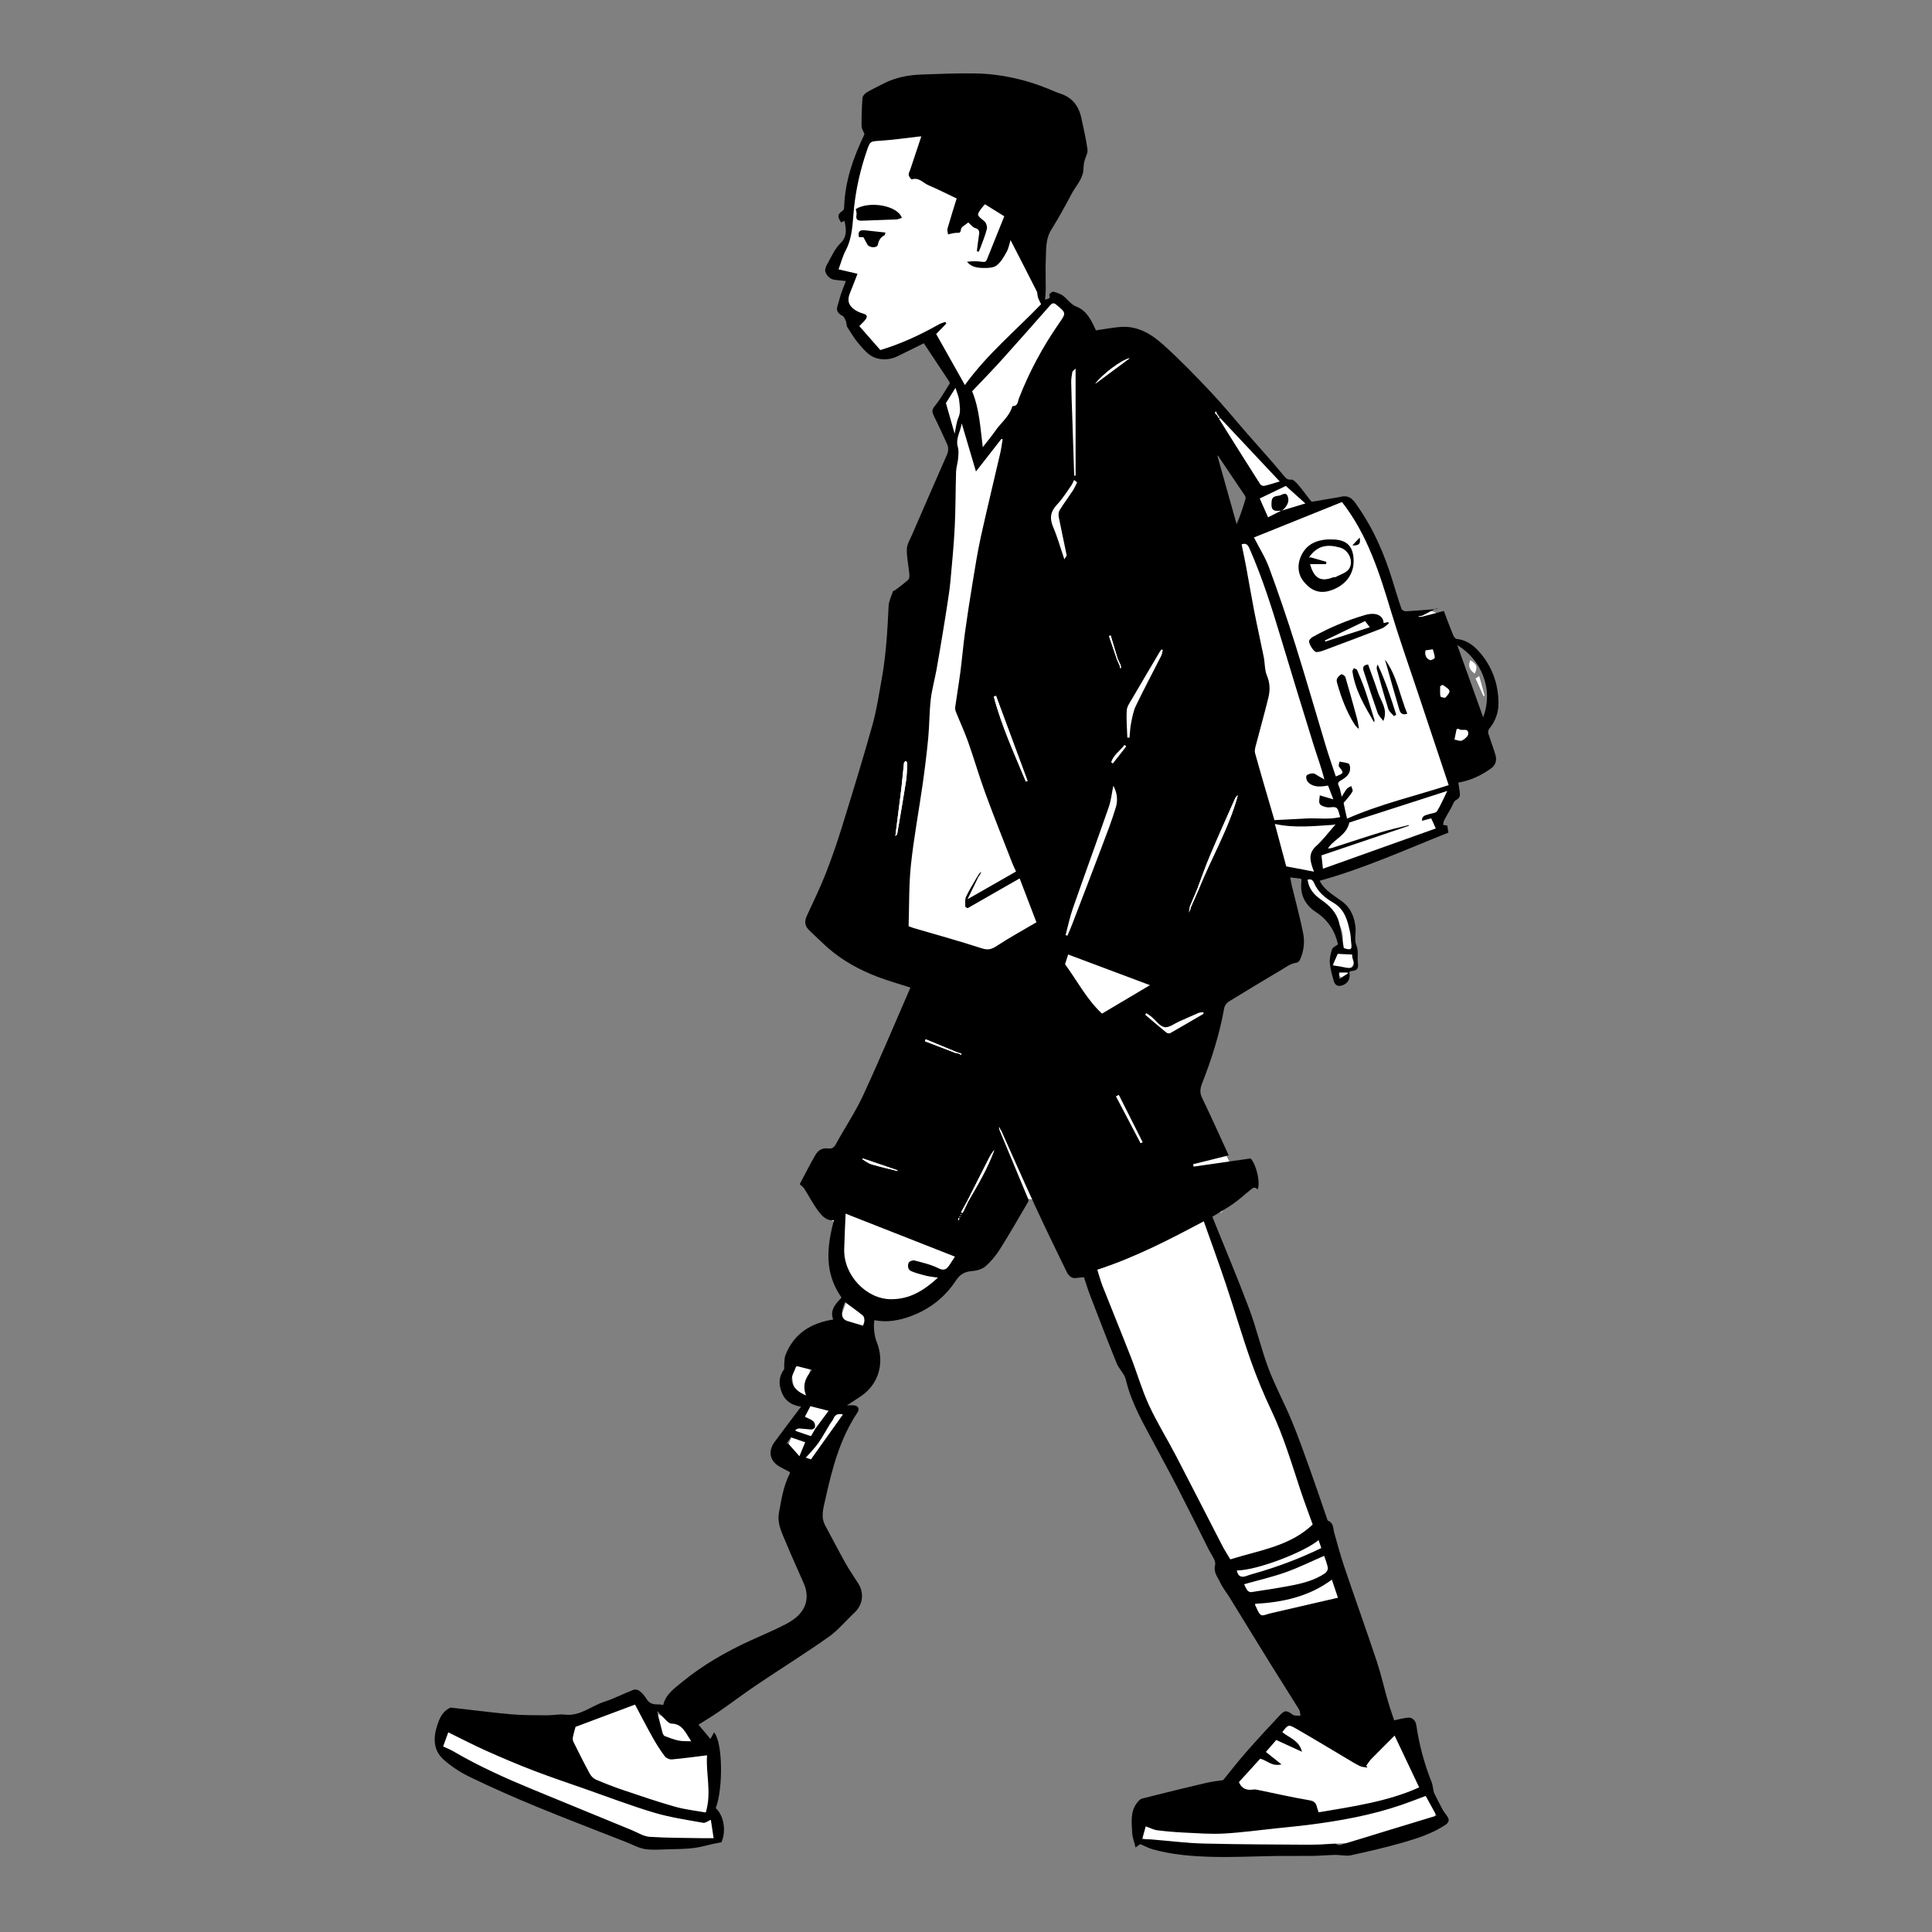 <svg width="1080" height="1080" viewBox="0 0 1080 1080" fill="none" xmlns="http://www.w3.org/2000/svg">
<rect x="0" y="0" width="1080" height="1080" fill="#808080" stroke="none"/>
<path d="M828.992 371.522C830.026 373.824 831.06 376.133 832.099 378.436C832.545 379.432 832.743 380.973 833.498 381.32C838.351 383.554 836.587 387.88 836.259 391.179C835.838 395.432 835.089 399.981 831.586 403.181C830.472 404.202 828.999 404.821 827.866 405.824C826.442 407.08 824.016 407.501 825.031 410.738C825.409 411.939 822.865 414.111 821.547 415.757C821.045 416.383 820.241 416.76 819.671 417.181C820.866 419.032 821.881 420.431 822.71 421.922C824.938 425.92 823.905 429.325 819.838 431.516C818.6 432.184 817.344 432.865 816.026 433.329C813.779 434.121 813.079 435.681 812.875 437.953C812.355 443.603 811.507 449.161 807.435 453.667C805.46 455.852 804.161 458.322 804.062 461.571C804.018 462.988 802.118 464.882 800.608 465.619C795.514 468.089 790.216 470.119 785.005 472.335C781.854 473.671 778.66 474.934 775.572 476.413C764.809 481.575 753.278 484.156 741.716 486.638C739.55 487.102 737.39 487.597 734.871 488.161C735.743 489.392 736.591 490.593 737.445 491.788C735.861 494.808 736.888 496.925 740.936 499.141C748.042 503.028 752.739 508.982 755.283 516.564C756.137 519.108 756.342 521.905 756.564 524.61C756.911 528.788 757.289 532.997 757.09 537.162C757.01 538.876 755.469 540.517 754.59 542.194C754.225 542.893 753.952 543.655 753.476 544.274C752.715 545.27 751.947 546.39 750.907 546.984C750.567 547.176 749.143 546.062 748.636 545.27C747.299 543.178 745.962 541.024 745.046 538.734C743.82 535.664 746.717 530.576 750.356 528.912C750.375 528.614 750.363 528.305 750.412 528.002C751.576 520.884 749.044 515.518 743.536 510.814C739.129 507.044 735.143 502.563 731.85 497.798C729.684 494.666 729.077 490.463 727.437 485.79C725.444 486.001 722.38 486.106 719.422 486.706C716.618 487.276 715.591 489.43 716.191 492.147C717.875 499.772 719.137 507.509 718.141 515.289C716.426 528.726 710.361 539.483 697.796 545.84C693.526 548 689.366 550.395 685.12 552.617C682.892 553.78 681.425 557.055 681.661 560.106C681.809 562.05 681.524 564.018 681.555 565.974C681.58 567.379 681.908 568.777 681.933 570.182C681.951 571.216 681.896 572.324 681.555 573.283C677.402 584.863 673.002 596.363 669.146 608.043C668.434 610.197 669.468 613.198 670.353 615.557C673.138 623.009 676.233 630.349 679.216 637.733C679.408 638.203 679.488 638.878 679.841 639.101C685.12 642.388 686.117 648.583 689.441 653.182C690.369 654.469 690.716 656.091 693.13 655.398C693.946 655.162 696.008 656.821 696.367 657.972C697.06 660.201 696.775 662.608 694.955 664.533C690.858 668.872 686.804 673.248 682.379 677.989C681.735 676.38 681.432 675.637 681.011 674.585C679.346 675.959 677.73 677.042 676.455 678.428C675.558 679.4 673.955 680.601 675.787 682.216C675.929 682.34 676.109 682.643 676.053 682.736C673.392 687.143 676.913 690.566 678.337 693.951C683.251 705.643 689.026 716.969 694.033 728.63C696.998 735.537 699.709 742.662 701.51 749.946C705.384 765.587 711.902 780.225 717.689 795.147C720.74 803.014 724.293 810.689 727.245 818.593C728.861 822.913 729.504 827.586 730.922 831.993C732.766 837.755 734.926 843.418 736.969 849.119C740.156 858.019 743.325 866.925 746.575 875.801C750.096 885.419 753.649 895.025 757.307 904.588C760.519 912.993 763.961 921.312 767.198 929.711C770.596 938.53 773.876 947.393 777.175 956.25C777.633 957.488 777.912 958.794 778.246 960.076C779.069 963.263 779.917 965.937 783.129 968.215C786.954 970.926 790.067 974.831 791.349 979.987C792.58 984.951 795.038 989.599 796.752 994.451C798.714 1000.02 800.701 1005.6 802.199 1011.3C803.214 1015.15 801.493 1016.67 797.631 1017.79C794.493 1018.7 791.522 1020.32 788.625 1021.88C779.502 1026.83 769.841 1029.71 759.442 1030.08C749.515 1030.44 739.587 1030.83 729.659 1031.33C724.274 1031.59 718.908 1032.27 713.523 1032.47C708.034 1032.67 702.506 1032.85 697.041 1032.45C687.454 1031.74 677.817 1032.86 668.236 1030.84C662.412 1029.62 656.272 1029.92 650.28 1029.42C647.056 1029.14 643.813 1028.79 640.65 1028.14C636.732 1027.34 635.086 1024.99 635.284 1020.92C635.667 1012.99 637.252 1013.01 642.321 1011.4C650.039 1008.93 657.819 1006.64 665.488 1004.03C671.659 1001.93 677.73 999.514 683.802 997.138C685.089 996.63 686.414 995.887 687.367 994.903C694.423 987.643 701.349 980.265 708.399 973.005C711.029 970.3 713.48 966.884 716.736 965.473C720.61 963.802 725.265 963.944 730.043 963.232C730.854 960.156 728.997 956.312 726.793 953.892C718.06 944.299 714.625 932.267 710.212 920.649C709.309 918.272 708.609 915.995 706.511 914.256C701.176 909.836 698.49 903.529 695.345 897.619C689.725 887.06 684.279 876.408 678.844 865.749C672.327 852.975 665.872 840.169 659.447 827.351C652.88 814.26 645.948 801.331 639.994 787.961C635.284 777.39 631.589 766.336 627.875 755.356C624.254 744.654 621.252 733.749 617.805 722.985C617.341 721.525 615.911 720.361 614.883 719.099C613.658 717.595 612.247 716.233 611.151 714.642C606.342 707.673 601.483 700.735 596.916 693.611C594.075 689.179 590.404 685.837 586.208 682.736C583.893 681.028 582.494 678.026 580.836 675.507C579.344 673.229 578.818 670.104 574.987 670.277C574.275 670.308 573.421 668.835 572.771 667.956C572.078 667.003 571.552 665.926 570.865 664.756C569.46 665.523 568.265 666.167 566.792 666.972C570.382 670.667 567.937 674.17 566.049 676.509C559.606 684.488 552.643 692.063 545.662 699.583C543.235 702.195 540.122 704.021 536.223 703.947C535.48 703.935 534.527 704.603 534.001 705.234C530.306 709.716 526.759 714.32 523.052 718.789C518.985 723.697 514.343 727.275 507.399 727.597C504.063 727.751 500.85 730.047 497.539 731.267C494.729 732.3 491.857 733.173 488.515 734.287C487.717 738.793 487.11 743.875 485.835 748.783C485.191 751.258 485.767 752.855 487.58 753.988C489.023 754.886 489.047 755.95 489.239 757.38C490.638 767.964 484.504 774.661 477.275 780.739C475.48 782.249 474.348 783.883 473.691 786.111C471.135 794.832 468.759 803.602 462.91 810.98C461.387 812.892 461.269 815.888 460.384 818.345C457.519 826.299 454.244 825.277 448.074 825.129C446.873 825.098 445.499 825.023 444.54 824.429C443.184 823.587 441.043 822.133 441.148 821.137C441.569 817.107 437.317 813.876 439.687 809.531C441.637 805.966 442.862 802.005 444.502 798.267C446.198 794.398 448.018 790.586 449.893 786.507C445.932 785.678 445.004 782.818 444.502 779.569C443.791 774.976 442.714 770.427 442.262 765.81C441.624 759.274 444.707 753.969 449.002 749.433C452.32 745.929 455.365 741.795 460.502 740.786C463.083 740.279 465.788 740.39 468.591 740.217C470.578 734.578 472.874 728.952 474.44 723.134C475.035 720.918 474.044 718.232 473.605 715.793C472.868 711.702 472.287 707.555 471.092 703.594C470.151 700.469 468.907 697.498 469.427 694.149C469.489 693.747 469.266 693.252 469.427 692.924C471.68 688.337 469.105 685.515 465.899 682.798C463.417 680.694 461.028 678.459 458.738 676.151C457.395 674.795 455.377 673.631 456.937 670.964C457.271 670.394 455.755 668.791 455.179 667.622C454.709 666.668 453.774 665.4 454.071 664.725C454.727 663.258 455.866 661.166 457.104 660.937C463.931 659.681 466.735 654.234 469.78 649.202C475.084 640.444 480.122 631.519 485.136 622.582C493.077 608.42 501.389 594.432 508.6 579.906C512.734 571.575 515.012 562.322 517.84 554.307C504.694 544.472 492.433 535.002 479.838 525.996C473.122 521.193 470.752 514.682 471.408 507.119C471.934 501.041 473.407 494.988 475.028 489.071C478.798 475.299 482.728 461.559 486.943 447.918C490.168 437.482 494.333 427.332 497.316 416.834C499.916 407.68 501.42 398.223 503.444 388.902C506 377.13 508.674 365.376 511.15 353.585C513.433 342.71 516.212 331.966 515.99 320.627C515.86 313.899 517.388 307.134 518.224 300.394C520.223 284.184 526.276 269.205 532.348 254.246C533.611 251.133 531.259 248.818 530.801 246.094C529.761 239.93 528.424 233.796 527.731 227.594C527.496 225.496 528.424 222.971 529.544 221.077C531.209 218.267 533.53 215.847 535.752 213.037C529.619 204.205 525.726 197.489 518.917 187.691C512.592 190.836 503.475 191.783 496.691 194.766C491.665 196.976 488.911 196.276 486.095 191.789C482.883 186.683 479.423 181.7 475.734 176.928C472.664 172.955 472.268 168.882 473.791 164.308C474.614 161.838 475.028 159.22 475.926 156.782C476.563 155.036 475.808 154.628 474.416 154.25C472.416 153.706 470.442 153.056 468.461 152.437C466.097 151.694 465.664 150.209 466.642 148.018C468.666 143.487 470.535 138.882 472.639 134.395C473.085 133.448 474.286 132.854 474.861 132.334C476.13 124.102 476.074 115.87 477.461 107.675C478.556 101.207 480.667 94.64 482.518 88.377C484.393 82.039 487.327 76.01 489.833 69.864C490.174 69.023 490.601 68.119 491.251 67.531C491.833 67.005 492.78 66.881 493.566 66.584C493.634 67.302 493.77 68.02 493.745 68.732C493.72 69.53 493.559 70.329 493.405 71.542C500.69 65.662 508.593 63.143 517.45 65.204C523.268 66.559 529.086 68.15 534.663 70.273C545.043 74.222 554.234 80.176 561.915 88.296C568.865 95.649 573.316 104.327 575.414 113.821C576.831 112.689 578.44 111.401 579.932 110.207C583.739 113.92 583.082 118.042 582.6 122.072C582.129 126.008 581.356 129.901 580.885 133.838C580.539 136.771 580.563 139.755 580.248 142.695C579.468 149.93 581.399 156.714 583.491 163.485C583.85 164.642 582.915 167.669 583.318 169.099C587.991 166.722 591.977 168.164 594.966 170.621C600.097 174.836 605.024 179.317 610.328 183.297C612.228 184.721 614.976 185.723 617.328 185.698C624.322 185.624 630.555 187.877 636.998 190.211C647.755 194.104 655.925 201.191 663.557 209.268C665.061 210.858 667.177 211.855 668.935 213.216C670.155 214.163 671.9 215.079 672.277 216.348C673.782 221.38 677.452 224.834 680.769 228.424C691.842 240.425 703.088 252.278 714.452 264.013C720.152 269.905 726.206 275.463 732.209 281.058C732.89 281.689 734.314 281.906 735.304 281.757C738.374 281.293 741.376 280.365 744.452 279.975C749.057 279.399 752.869 280.848 755.543 284.92C763.738 297.41 770.28 310.687 774.538 325.027C776.123 330.357 777.447 335.76 779.007 341.095C779.149 341.584 780.115 342.122 780.715 342.147C784.658 342.308 788.607 342.383 792.556 342.383C793.973 342.383 795.44 342.277 796.801 341.912C800.886 340.804 804.637 342.797 806.135 346.882C807.051 349.389 808.06 351.883 809.23 354.285C810.554 356.996 812.442 359.162 815.394 359.199C814.967 360.542 814.101 361.879 814.231 363.111C814.59 366.49 815.134 369.9 816.075 373.156C816.558 374.827 818.074 376.183 819.071 377.724C822.203 382.576 822.605 388.178 823.453 393.668C823.725 395.425 824.047 397.245 824.777 398.842C825.304 400.006 826.504 401.596 827.457 401.633C828.503 401.677 829.915 400.346 830.614 399.257C831.666 397.616 832.335 395.704 832.966 393.841C833.325 392.776 835.287 391.514 832.904 390.412C832.855 390.387 833.176 389.601 833.294 389.168C833.573 388.085 833.839 387.002 834.105 385.912C833.733 385.677 833.362 385.448 832.991 385.213C832.836 385.764 832.681 386.315 832.527 386.865C832.285 386.841 832.05 386.816 831.809 386.791C830.893 381.679 829.97 376.566 829.054 371.448L828.992 371.522ZM675.366 245.315C682.787 263.709 684.44 283.571 694.578 300.988C696.212 299.515 697.4 298.419 698.613 297.355C702.036 294.341 703.72 287.774 701.757 283.658C698.081 275.958 694.343 268.271 690.295 260.763C688.45 257.34 686.086 254.091 683.449 251.232C681.475 249.09 678.696 247.685 675.366 245.308V245.315ZM480.76 742.624C480.481 743.448 480.277 744.302 479.912 745.081C476.483 752.373 477.207 753.078 469.272 752.719C466.041 752.571 463.677 753.833 461.387 755.87C457.277 759.527 452.759 762.888 452.221 768.966C452.016 771.318 451.36 775.205 452.406 775.806C455.612 777.65 457.345 780.299 458.998 783.258C459.029 783.307 459.351 783.202 459.722 783.128C460.576 781.289 461.684 779.556 464.723 781.376C464.284 774.432 469.446 771.188 473.388 767.103C475.066 765.37 476.891 763.606 477.981 761.508C481.075 755.585 481.403 749.098 480.76 742.618V742.624Z" fill="white"/>
<path d="M375.101 960.583C374.624 958.906 373.937 957.247 373.745 955.532C373.603 954.245 374.098 952.883 374.315 951.559C375.33 952.066 376.586 952.345 377.292 953.131C378.257 954.208 378.802 955.669 379.922 957.662C380.956 956.127 381.581 954.468 382.782 953.638C384.032 952.778 385.839 952.722 387.09 952.394C387.87 953.676 388.191 954.969 388.971 955.365C391.379 956.585 391.206 958.293 390.271 960.224C389.361 962.106 388.383 963.956 387.312 965.745C386.384 967.298 385.908 968.641 387.789 969.855C388.817 970.517 389.72 971.359 390.704 972.089C394.678 975.029 396.417 979.009 396.392 983.905C396.343 992.793 396.157 1001.69 396.504 1010.57C396.615 1013.4 398.181 1016.18 399.19 1018.95C400.112 1021.47 401.171 1023.94 402.068 1026.17C397.729 1029.85 393.626 1033.1 389.101 1028.17C385.604 1028.62 382.466 1029.13 379.31 1029.42C375.738 1029.74 372.155 1029.84 368.577 1030.07C363.162 1030.44 358.55 1027.66 354.137 1025.46C334.263 1015.58 312.96 1009.51 292.392 1001.5C279.184 996.358 266.558 989.982 254.445 982.58C252.576 981.435 250.422 980.723 248.355 979.937C246.411 979.201 244.802 976.384 245.421 973.859C246.319 970.164 247.29 966.45 248.658 962.916C249.438 960.892 254.154 958.553 258.357 959.834C267.028 962.489 275.743 964.996 284.495 967.36C290.864 969.075 297.239 968.412 303.422 966.314C316.717 961.808 329.937 957.092 343.25 952.654C350.065 950.383 356.44 951.28 362.561 955.526C366.102 957.977 370.416 959.308 374.383 961.14C374.624 960.954 374.866 960.769 375.107 960.583H375.101Z" fill="white"/>
<path d="M828.311 369.56C824.87 366.738 821.633 364.089 817.882 361.025C824.524 362.269 828.429 365.617 828.311 369.56Z" fill="white"/>
<path d="M824.326 376.585C821.249 374.227 820.581 372.023 821.887 369.083C825.52 371.046 826.219 373.051 824.326 376.585Z" fill="white"/>
<path d="M829.277 389.137C827.835 385.912 826.393 382.681 824.864 379.258C825.198 379.029 825.736 378.658 826.882 377.872C827.977 381.839 828.967 385.411 829.958 388.988C829.729 389.038 829.5 389.081 829.277 389.131V389.137Z" fill="white"/>
<path d="M829.06 371.454C828.825 371.194 828.584 370.934 828.349 370.674C828.485 370.593 828.621 370.507 828.763 370.426C828.844 370.791 828.918 371.163 828.999 371.528L829.06 371.454Z" fill="white"/>
<path d="M558.733 631.761C564.087 644.597 569.447 657.428 574.776 670.271C574.962 670.717 574.987 671.422 574.758 671.812C569.546 680.682 564.446 689.619 558.962 698.321C556.753 701.831 553.998 705.173 550.879 707.878C548.979 709.518 545.94 710.359 543.34 710.545C539.255 710.842 536.625 712.371 534.329 715.874C528.263 725.115 519.858 731.707 509.484 735.631C503.103 738.045 495.979 739.474 489.004 737.989C488.923 738.057 488.793 738.113 488.775 738.193C488.156 741.387 488.756 746.883 489.957 749.817C494.618 761.18 491.609 773.497 481.261 780.485C478.828 782.125 476.365 783.71 473.524 785.585C475.003 785.585 476.241 785.492 477.467 785.604C479.72 785.814 480.648 787.621 479.398 789.478C469.458 804.271 465.138 821.137 461.356 838.213C460.273 843.097 458.67 847.931 461.337 852.839C465.113 859.79 468.715 866.839 472.583 873.74C474.812 877.714 477.448 881.452 479.856 885.321C483.204 890.699 482.282 897.136 477.702 901.432C472.862 905.968 468.579 911.26 463.219 915.042C450.165 924.264 436.567 932.725 423.304 941.656C416.124 946.49 409.217 951.733 402.099 956.666C398.336 959.271 394.381 961.611 390.45 964.111C392.71 966.81 395.018 969.564 397.135 972.096C397.754 970.963 398.41 969.775 399.146 968.425C403.993 973.649 404.364 999.657 400.112 1010.75C404.785 1015.11 406.01 1023.77 403.269 1029.84C401.424 1030.2 400.106 1030.42 398.794 1030.71C395.055 1031.52 391.354 1032.66 387.579 1033.09C382.924 1033.63 378.208 1033.66 373.51 1033.77C369.178 1033.88 364.752 1034.3 360.525 1033.63C356.972 1033.07 353.63 1031.15 350.207 1029.81C333.378 1023.18 316.475 1016.75 299.758 1009.86C287.311 1004.74 274.981 999.286 262.856 993.443C257.459 990.837 252.18 987.47 247.785 983.435C242.122 978.242 242.134 971.322 244.486 964.248C245.718 960.546 247.204 957.192 250.694 955.131C251.183 954.84 251.815 954.536 252.341 954.592C263.488 955.824 274.616 957.315 285.788 958.306C292.411 958.894 299.108 958.801 305.767 958.857C309.128 958.888 312.545 958.102 315.838 958.491C324.274 959.476 330.37 953.707 337.624 951.367C343.256 949.548 348.567 946.763 354.106 944.621C355.053 944.256 356.706 944.609 357.523 945.265C359.008 946.453 360.351 947.976 361.329 949.61C362.833 952.129 364.944 952.884 367.674 952.748C368.639 952.698 369.623 952.952 370.737 953.082C372.179 947.023 377.168 943.668 381.587 940.047C393 930.701 405.726 923.41 419.107 917.252C425.755 914.188 432.544 911.396 439.043 908.042C442.224 906.402 445.455 904.211 447.653 901.456C451.57 896.542 451.793 890.755 449.243 884.949C445.895 877.336 442.453 869.767 439.26 862.086C437.1 856.887 434.358 851.675 435.422 845.783C436.759 838.374 437.88 830.873 441.327 824.027C441.463 823.761 441.507 823.452 441.649 822.975C439.885 822.041 438.133 821.106 436.369 820.178C430.242 816.947 429.122 811.358 433.021 806.035C437.855 799.431 442.843 792.938 447.82 786.322C443.171 785.629 439.21 783.697 437.143 778.696C435.206 774.023 435.218 769.802 438.195 765.606C438.641 764.981 438.276 763.811 438.368 762.901C438.554 761.094 438.443 759.15 439.086 757.51C443.821 745.447 453.254 739.592 465.756 737.617C463.788 732.313 467.1 728.828 470.436 725.369C462.742 714.265 460.706 701.973 466.19 682.055C462.185 682.625 459.672 679.889 457.71 677.352C454.609 673.341 452.307 668.724 449.571 664.416C449.008 663.531 448.036 662.899 447.046 661.959C449.936 656.537 452.728 650.972 455.841 645.594C457.277 643.112 459.604 641.565 462.779 641.985C464.754 642.245 466.078 641.732 467.186 639.708C472.224 630.479 478.148 621.691 482.554 612.184C491.69 592.477 500.064 572.417 508.946 552.048C502.899 550.092 496.549 548.34 490.421 545.988C480.493 542.17 471.185 537.131 463.101 530.106C459.456 526.937 456.058 523.49 452.517 520.197C450.066 517.913 449.491 515.326 450.902 512.232C454.455 504.452 458.249 496.758 461.393 488.811C464.803 480.177 467.836 471.375 470.584 462.506C476.47 443.511 482.313 424.497 487.679 405.347C490.05 396.886 491.343 388.116 492.903 379.451C495.329 365.989 496.103 352.372 496.747 338.725C496.877 335.933 498.306 333.198 499.204 330.456C499.278 330.227 499.928 330.245 500.219 330.029C502.775 328.067 505.43 326.204 507.776 324.007C508.438 323.381 508.407 321.747 508.302 320.615C507.869 316.072 506.835 311.541 506.928 307.023C506.978 304.386 508.618 301.737 509.732 299.169C516.175 284.289 522.649 269.416 529.191 254.574C530.145 252.414 530.411 250.359 529.427 248.224C527.037 243.05 524.704 237.844 522.154 232.744C521.096 230.627 520.669 229.26 522.507 227.025C525.694 223.169 528.139 218.701 530.844 214.461C530.999 214.219 530.832 213.619 530.627 213.31C525.917 206.173 521.176 199.049 516.423 191.888C511.515 194.314 506.507 196.864 501.432 199.278C497.254 201.265 492.556 201.346 488.601 199.749C485.395 198.449 482.759 195.311 480.363 192.55C477.807 189.604 475.758 186.2 473.666 182.883C473.091 181.967 473.295 180.599 472.868 179.547C472.422 178.457 471.884 177.058 470.974 176.576C468.597 175.319 467.248 173.877 468.17 171.042C468.864 168.907 469.334 166.698 470.046 164.568C470.807 162.297 471.729 160.081 472.856 157.11C470.702 156.875 468.814 156.658 466.92 156.466C464.073 156.176 462.309 154.319 461.393 151.942C460.991 150.89 461.579 149.169 462.222 148.043C464.581 143.896 466.518 139.229 469.811 135.973C473.79 132.037 472.992 128.107 472.076 123.434C471.389 123.774 470.782 124.071 470.169 124.368C467.96 120.779 468.133 119.869 471.178 117.696C471.605 117.393 471.865 116.588 471.878 116.007C472.292 101.282 477.095 87.808 483.266 74.996C482.672 73.448 481.651 71.982 481.632 70.515C481.577 65.241 481.725 59.956 482.14 54.707C482.226 53.574 483.569 52.231 484.677 51.557C487.413 49.892 490.378 48.604 493.2 47.082C500.132 43.331 507.652 41.92 515.401 41.647C525.243 41.307 535.096 40.874 544.937 41.035C559.222 41.27 573.006 44.327 586.245 49.743C588.331 50.597 590.379 51.569 592.521 52.25C599.274 54.385 603.006 59.132 604.454 65.854C605.723 71.752 607.122 77.639 607.914 83.605C608.186 85.66 606.732 87.919 606.193 90.11C605.884 91.367 605.692 92.679 605.686 93.966C605.655 99.883 601.372 103.832 598.902 108.592C595.38 115.388 591.611 122.072 587.588 128.577C584.462 133.628 584.859 139.155 584.611 144.583C584.351 150.339 584.617 156.12 584.58 161.888C584.568 163.689 584.326 165.491 584.172 167.545C585.515 166.951 587.545 167.329 586.542 164.698C586.443 164.438 588.195 162.885 588.801 163.046C590.769 163.553 592.868 164.24 594.434 165.472C596.897 167.403 598.488 170.126 601.774 171.414C607.456 173.636 610.025 178.965 612.414 184.213C612.575 184.566 612.878 184.851 612.736 184.659C617.483 183.978 621.809 183.143 626.173 182.777C635.927 181.96 643.72 186.788 650.429 192.835C659.676 201.178 668.378 210.165 676.932 219.233C683.963 226.679 690.431 234.657 697.177 242.375C701.974 247.859 706.833 253.287 711.629 258.771C713.641 261.073 715.51 263.499 717.54 265.777C718.629 266.996 719.44 268.358 721.786 268.104C723.049 267.968 724.763 269.93 725.914 271.261C728.173 273.873 730.166 276.707 732.296 279.437C732.617 279.852 733.125 280.508 733.465 280.464C736.046 280.105 738.603 279.585 741.171 279.134C744.031 278.632 746.921 278.273 749.75 277.648C755.159 276.454 757.282 280.619 759.547 283.912C768.027 296.222 773.87 309.821 778.264 324.062C779.941 329.503 781.575 334.962 783.426 340.34C783.661 341.034 785.097 341.764 785.939 341.721C791.423 341.43 796.894 340.928 802.372 340.495L802.322 340.39C799.853 341.659 797.377 342.927 794.907 344.203C794.264 344.302 793.626 344.394 792.982 344.493C793.001 344.617 793.013 344.747 793.032 344.871C793.775 344.803 794.524 344.729 795.266 344.661C799.141 343.633 803.009 342.606 807.113 341.522C808.908 346.245 810.554 350.732 812.355 355.158C812.696 355.993 813.593 357.12 814.323 357.188C819.529 357.683 823.515 360.561 826.721 364.163C834.061 372.407 837.67 382.279 837.651 393.34C837.639 398.613 835.819 403.323 832.452 407.445C831.957 408.052 831.74 409.259 831.969 410.008C833.25 414.136 834.878 418.159 836.048 422.319C836.797 424.974 835.961 427.728 833.783 429.331C828.219 433.435 822.035 436.319 815.19 437.495C815.456 439.185 815.778 440.955 816.007 442.737C816.248 444.594 816.254 446.036 814.008 447.175C812.603 447.887 812.015 450.226 811.08 451.848C809.787 454.095 808.45 456.317 807.255 458.619C806.871 459.362 806.884 460.309 806.717 461.157C807.459 461.256 808.208 461.355 809.013 461.46C809.205 462.587 809.415 463.843 809.681 465.427C785.939 474.866 762.537 485.5 737.68 492.364C740.385 497.693 745.584 500.459 750.102 503.802C755.054 507.459 757.022 512.423 757.709 518.08C758.118 521.46 756.929 525.31 758.155 528.237C759.646 531.802 758.582 535.126 759.096 538.493C759.492 541.099 758.687 542.597 755.883 542.733C755.314 542.764 754.757 543.11 754.206 543.308C755.24 547.102 753.222 550.352 749.372 551.064C747.175 551.472 745.999 549.968 745.51 548.192C744.606 544.905 743.622 541.569 743.368 538.202C743.183 535.702 743.845 533.028 744.65 530.602C745.002 529.543 746.649 528.912 747.936 527.903C746.315 520.544 742.471 514.348 735.7 509.917C729.647 505.956 726.645 500.28 727.486 492.871C727.53 492.469 727.493 492.054 727.474 491.639C727.474 491.553 727.387 491.466 727.233 491.188C725.487 490.983 723.606 490.761 721.235 490.482C721.538 492.029 721.786 493.626 722.157 495.186C724.274 503.987 726.688 512.727 728.458 521.596C729.411 526.387 728.916 531.344 726.911 535.986C726.354 537.28 725.908 538.004 724.008 538.314C721.365 538.741 718.902 540.61 716.476 542.052C706.566 547.944 696.663 553.855 686.853 559.914C685.671 560.645 684.557 562.248 684.316 563.603C681.766 577.987 677.371 591.827 672.073 605.394C670.959 608.247 670.476 610.605 671.924 613.607C677.074 624.265 681.902 635.084 686.859 645.854C680.051 647.55 673.503 649.19 666.954 650.824C667.041 651.263 667.128 651.709 667.214 652.149C677.848 650.626 688.475 649.103 699.102 647.581C702.259 650.812 704.716 661.327 703.014 664.886C701.151 662.8 699.814 664.552 698.483 665.592C695.425 667.981 692.591 670.686 689.416 672.889C685.479 675.619 681.289 677.964 677.693 680.18C684.625 697.38 691.811 714.352 698.285 731.595C702.389 742.519 704.97 754.007 709.079 764.925C712.818 774.847 717.936 784.242 722.003 794.052C725.791 803.182 729.077 812.527 732.426 821.83C735.644 830.774 738.646 839.792 741.753 848.779C741.914 849.249 742.056 849.955 742.397 850.091C745.603 851.384 745.163 854.43 745.881 856.967C747.676 863.324 749.391 869.717 751.507 875.975C757.474 893.59 763.75 911.093 769.636 928.733C772.038 935.937 773.684 943.389 775.788 950.699C776.89 954.53 778.233 958.293 779.329 961.673C781.965 961.147 784.515 960.41 787.109 960.181C789.925 959.927 791.423 962.298 791.726 964.39C793.329 975.333 796.17 985.898 800.261 996.16C800.923 997.825 801.041 999.706 801.505 1001.93C802.922 1004.74 804.557 1008.14 806.351 1011.44C807.206 1013.01 808.487 1014.35 809.372 1015.92C810.449 1017.82 809.496 1019.1 807.843 1020.21C800.626 1024.99 792.462 1027.6 784.299 1029.97C774.656 1032.76 764.846 1035 755.029 1037.13C752.362 1037.7 749.409 1036.86 746.587 1036.9C742.291 1036.98 738.002 1037.39 733.707 1037.46C727.004 1037.55 720.301 1037.42 713.598 1037.5C701.572 1037.66 689.527 1038.31 677.513 1037.99C666.323 1037.69 655.096 1036.81 644.227 1033.73C641.956 1033.09 639.839 1031.89 637.431 1030.86C636.992 1031.17 636.261 1031.68 634.782 1032.73C634.058 1029.69 633.006 1027.08 632.888 1024.42C632.641 1018.89 631.762 1013.14 635.308 1008.18C636.119 1007.04 637.27 1005.7 638.502 1005.39C650.354 1002.36 662.25 999.465 674.165 996.674C677.507 995.888 680.961 995.541 683.765 995.089C688.128 989.754 692.17 984.505 696.533 979.535C702.692 972.523 709.017 965.659 715.405 958.857C718.264 955.811 719.23 956.071 722.739 958.572C723.754 959.296 725.531 958.956 726.96 959.104C726.731 957.959 726.806 956.622 726.23 955.688C721.025 947.264 715.659 938.939 710.441 930.522C702.735 918.093 695.122 905.603 687.447 893.15C685.646 890.229 683.418 887.524 682.001 884.435C680.633 881.465 678.225 878.995 679.253 874.768C679.835 872.366 677.124 869.092 675.731 866.295C669.894 854.609 664.052 842.917 658.085 831.294C654.025 823.384 649.736 815.585 645.558 807.731C639.288 795.952 632.449 784.459 629.335 771.213C628.568 767.945 625.529 765.284 624.223 762.065C619.098 749.439 614.221 736.708 609.325 723.988C608.044 720.665 607.035 717.236 605.94 713.986C604.448 714.129 603.049 714.191 601.669 714.407C598.809 714.859 597.219 712.879 596.259 710.929C590.107 698.395 584.042 685.812 578.193 673.137C571.904 659.508 565.888 645.761 559.742 632.064C559.631 631.81 559.402 631.606 559.222 631.383C559.105 631.006 558.981 630.628 558.863 630.25C558.721 630.288 558.572 630.319 558.43 630.356C558.523 630.82 558.622 631.284 558.715 631.754L558.733 631.761ZM679.816 231.661C680.02 231.865 680.231 232.07 680.435 232.274C680.695 232.781 680.961 233.289 681.221 233.79C681.413 233.673 681.611 233.555 681.803 233.431C681.462 232.905 681.128 232.385 680.788 231.859C680.621 231.68 680.46 231.5 680.293 231.327L679.859 229.947C679.581 230.213 679.302 230.485 679.024 230.751C679.284 231.055 679.55 231.352 679.81 231.655L679.816 231.661ZM664.955 508.252C664.819 508.945 664.683 509.644 664.541 510.331C664.287 510.529 664.033 510.721 664.429 510.418C664.268 510.913 664.373 510.585 664.479 510.257C664.763 509.7 665.048 509.149 665.327 508.592C665.457 508.109 665.587 507.627 665.71 507.144C667.091 504.006 668.465 500.868 669.845 497.736C676.938 479.905 686.884 463.261 691.978 444.563C691.05 445.126 690.61 445.931 690.239 446.773C685.591 457.313 680.843 467.81 676.356 478.419C673.769 484.528 671.609 490.816 669.257 497.024C667.889 500.274 666.515 503.529 665.147 506.779C665.085 507.274 665.023 507.763 664.955 508.258V508.252ZM535.87 588.516C535.412 588.348 534.96 588.188 534.502 588.02C528.82 585.668 523.138 583.317 517.462 580.965L517.042 582.042C522.736 584.226 528.43 586.411 534.118 588.59C534.607 588.664 535.096 588.732 535.579 588.806C536.136 589.079 536.693 589.351 537.25 589.623C537.318 589.407 537.392 589.19 537.46 588.98C536.928 588.825 536.402 588.664 535.87 588.509V588.516ZM625.968 372.154C626.036 372.581 626.105 373.014 626.173 373.441C626.346 373.416 626.513 373.391 626.686 373.361C626.606 372.847 626.525 372.333 626.439 371.813C625.894 370.662 625.356 369.505 624.811 368.353C623.499 363.984 622.193 359.62 620.881 355.25C620.565 355.349 620.249 355.455 619.94 355.554C621.425 359.936 622.911 364.318 624.396 368.7C624.916 369.851 625.436 371.002 625.962 372.154H625.968ZM482.684 647.698C482.437 647.698 482.183 647.711 481.936 647.717C482.078 647.884 482.22 648.045 482.363 648.212C483.972 649.122 485.488 650.372 487.215 650.88C491.987 652.285 496.852 653.374 501.68 654.593C501.704 654.457 501.723 654.321 501.748 654.185C495.391 652.025 489.041 649.865 482.684 647.704V647.698ZM541.205 671.682C546.627 662.342 552.148 653.046 555.843 642.827C554.642 644.214 553.695 645.73 552.884 647.321C548.75 655.429 544.652 663.555 540.549 671.676C539.447 673.675 538.352 675.668 537.25 677.667C537.522 677.797 537.788 677.927 538.061 678.063C538.29 677.655 538.531 677.253 538.735 676.838C539.565 675.123 540.382 673.403 541.205 671.688V671.682ZM455.81 798.583C458.304 795.228 460.805 791.873 463.188 788.667C459.753 787.788 456.466 786.947 453.031 786.068C452.072 787.894 450.976 789.973 449.943 791.942C452.641 793.545 456.336 793.842 455.482 798.193C454.876 798.515 454.263 799.121 453.675 799.096C451.36 798.997 449.051 798.626 446.737 798.515C446.056 798.484 445.35 798.979 444.657 799.239C444.725 799.474 444.787 799.709 444.855 799.951C447.628 800.891 450.407 801.832 453.334 802.823C454.195 801.356 455.006 799.969 455.816 798.583H455.81ZM367.927 956.987C367.766 956.845 367.612 956.696 367.451 956.554C367.469 956.808 367.494 957.062 367.513 957.315C368.46 961.122 369.363 964.941 370.384 968.735C370.564 969.409 371.096 970.288 371.678 970.511C374.209 971.477 376.772 972.442 379.415 972.999C381.457 973.433 383.63 973.266 386.396 973.389C383.153 968.531 381.426 963.573 375.348 963.511C374.463 963.505 373.448 962.713 372.736 962.032C371.059 960.429 369.524 958.677 367.933 956.987H367.927ZM716.321 285.416C716.971 285.243 717.627 285.075 718.277 284.902C721.817 283.825 725.351 282.754 729.708 281.43C725.648 277.784 722.219 274.714 718.784 271.638C714.136 273.873 709.116 276.28 704.196 278.645C705.706 282.055 707.229 285.502 708.863 289.191C710.955 288.133 713.641 286.778 716.321 285.416ZM745.306 461.089C734.437 461.77 723.569 463.001 712.651 460.587C714.897 468.962 717.008 476.853 719.007 484.299C724.33 485.314 729.275 486.255 734.518 487.257C732.605 482.021 730.81 477.416 735.718 472.991C739.488 469.593 742.558 465.421 745.943 461.596C746.147 461.305 746.345 461.015 746.55 460.724C746.135 460.847 745.72 460.971 745.306 461.089ZM787.635 461.2C787.548 461.374 787.492 461.652 787.362 461.695C771.159 467.192 754.955 472.669 738.702 478.165C738.937 480.294 739.221 482.826 739.531 485.63C760.538 478.134 781.52 470.645 802.613 463.113C801.654 460.996 800.868 459.244 800.051 457.443C798.25 457.932 796.597 458.384 794.938 458.836C794.697 455.853 797.092 455.723 799.005 455.079C800.472 454.584 802.644 454.522 803.281 453.507C805.367 450.171 806.902 446.488 809.038 442.137C790.005 448.271 771.74 454.157 754.305 459.777C752.683 467.185 745.553 469.055 742.322 474.34C743.226 474.204 744.037 474.185 744.78 473.95C753.804 471.066 762.778 468.033 771.839 465.273C777.032 463.694 782.355 462.543 787.622 461.2H787.635ZM546.416 489.857C546.559 490.03 546.695 490.21 546.837 490.383C544.943 494.27 543.049 498.151 541.155 502.038C541.025 502.223 540.895 502.409 540.766 502.595C540.995 502.508 541.23 502.428 541.459 502.341C550.31 497.278 559.166 492.221 567.986 487.177C567.213 485.481 566.513 484.138 565.969 482.733C560.912 469.723 555.707 456.769 550.904 443.666C547.407 434.134 544.591 424.361 541.211 414.786C539.249 409.222 536.742 403.849 534.539 398.372C534.174 397.468 533.815 396.41 533.939 395.488C534.848 388.877 535.987 382.298 536.854 375.682C537.813 368.31 538.42 360.883 539.435 353.518C540.722 344.178 542.183 334.856 543.712 325.554C545.104 317.093 546.429 308.607 548.267 300.239C551.702 284.624 555.502 269.094 559.098 253.516C559.705 250.892 560.033 248.211 560.491 245.55C560.262 245.476 560.033 245.402 559.804 245.327C555.236 251.182 550.675 257.031 545.568 263.574C542.752 254.06 540.202 245.445 537.603 236.656C537.009 241.156 534.025 245.055 535.443 249.932C536.037 251.975 535.752 254.333 535.566 256.518C535.362 258.894 534.533 261.228 534.459 263.598C534.13 273.984 534.217 284.388 533.697 294.762C533.19 304.832 532.193 314.877 531.29 324.923C530.918 329.045 530.275 333.142 529.656 337.239C528.814 342.828 527.904 348.411 526.982 353.988C525.843 360.84 524.723 367.697 523.479 374.53C522.47 380.058 520.916 385.517 520.285 391.081C519.48 398.18 519.561 405.372 518.886 412.49C518.069 421.099 517.011 429.69 515.791 438.25C513.65 453.309 510.821 468.281 509.224 483.395C508.018 494.815 508.29 506.389 507.912 517.74C509.28 518.248 510.017 518.57 510.784 518.792C523.448 522.518 536.191 526.009 548.737 530.088C552.142 531.196 554.172 530.769 557.05 528.875C564.168 524.189 571.675 520.098 579.375 515.568C576.243 507.385 573.08 499.122 569.992 491.039C559.922 496.801 550.396 502.254 540.871 507.707C540.444 507.441 540.017 507.175 539.59 506.909C539.695 505.021 539.274 502.879 540.017 501.289C541.867 497.346 544.256 493.651 546.429 489.857H546.416ZM733.793 852.189C731.621 846.105 729.102 839.464 726.874 832.736C721.953 817.9 717.546 802.909 710.818 788.705C706.455 779.495 702.525 770.037 699.139 760.425C694.194 746.388 690.047 732.078 685.318 717.96C681.357 706.132 677.055 694.422 672.921 682.705C653.975 692.806 634.504 702.907 613.404 709.784C614.462 713.108 615.23 716.103 616.362 718.969C621.611 732.264 627.045 745.484 632.232 758.797C635.692 767.673 638.31 776.914 642.29 785.536C646.802 795.302 652.539 804.5 657.522 814.062C666.144 830.613 674.574 847.262 683.146 863.837C684.606 866.666 686.364 869.34 687.751 871.698C704.041 866.573 721.08 864.394 733.8 852.201L733.793 852.189ZM561.401 120.909C557.545 118.507 554.122 116.372 550.625 114.193C550.192 114.67 549.585 115.245 549.09 115.901C545.766 120.265 545.884 120.135 550.204 123.601C551.244 124.437 551.974 126.683 551.659 127.995C550.792 131.598 549.301 135.051 548.032 138.554C547.766 139.291 547.407 139.997 547.085 140.715C546.744 140.622 546.404 140.535 546.064 140.442C546.429 137.601 546.72 134.748 547.178 131.919C547.506 129.908 547.852 128.274 545.117 127.469C543.662 127.042 542.554 125.445 541.267 124.356C539.899 125.569 537.299 126.795 537.157 128.261C536.953 130.415 536.123 130.137 534.83 130.155C534.13 130.168 533.419 130.261 532.732 130.384C531.809 130.558 530.9 130.799 529.984 131.016C529.854 129.945 529.371 128.781 529.643 127.828C531.296 122.06 533.122 116.335 534.78 110.956C529.55 108.474 524.388 105.837 519.066 103.572C516.051 102.291 513.693 98.986 509.676 100.273C509.361 100.372 508.092 98.751 507.968 97.841C507.838 96.85 508.519 95.749 508.872 94.703C510.896 88.606 512.926 82.51 515.012 76.252C514.393 76.296 513.885 76.308 513.39 76.364C506.384 77.15 499.39 78.196 492.365 78.66C486.454 79.05 486.441 78.753 484.51 84.41C480.982 94.752 478.55 105.311 477.399 116.211C476.551 124.275 476.718 132.557 472.713 140.077C471.104 143.104 470.244 146.52 468.746 150.556C472.237 151.379 475.672 152.183 479.355 153.05C477.999 156.522 476.631 160.161 475.152 163.758C473.648 167.422 474.019 170.126 477.027 172.584C478.5 173.79 480.388 174.663 482.233 175.208C483.848 175.684 485.129 176.241 484.238 177.944C483.477 179.398 482.016 180.487 480.363 182.288C483.966 186.392 487.914 190.886 492.123 195.682C503.276 192.346 514.263 187.333 524.828 181.335C525.936 180.704 527.229 180.401 528.436 179.943C528.628 180.24 528.82 180.543 529.012 180.84C526.945 182.982 524.877 185.123 523.336 186.72C528.74 196.332 534.093 205.845 539.385 215.247C551.739 198.034 568.017 184.609 581.974 170.058C581.275 168.56 580.625 167.453 580.235 166.258C579.864 165.119 580.012 163.764 579.486 162.724C574.646 153.13 569.713 143.586 564.892 134.197C564.242 136.258 563.864 138.734 562.725 140.789C561.203 143.549 559.513 146.545 557.099 148.389C555.31 149.757 552.241 149.844 549.752 149.8C546.453 149.745 543.043 149.361 540.543 146.322C543.433 145.963 546.274 145.932 549.053 146.359C550.607 146.594 551.213 146.254 551.758 144.88C554.945 136.846 558.201 128.837 561.401 120.909ZM700.971 300.456C703.8 306.02 707.291 311.504 709.482 317.471C714.712 331.669 719.589 346.01 724.126 360.443C730.043 379.278 735.465 398.267 741.177 417.169C742.886 422.826 744.866 428.409 746.723 434.041C751.427 432.141 751.359 432.191 748.481 428.502C748.078 427.982 748.673 426.688 748.803 425.754C750.505 426.082 752.269 426.243 753.866 426.837C754.379 427.029 754.676 428.366 754.714 429.195C754.881 432.816 752.287 434.666 749.651 436.207C748.091 437.117 747.577 437.724 748.437 439.482C749.168 440.973 749.347 442.737 750.022 445.355C751.278 443.406 751.965 442.063 752.925 440.955C753.525 440.255 754.534 439.903 755.357 439.389C755.623 440.41 756.428 441.716 756.057 442.397C755.085 444.21 753.612 445.752 752.337 447.404C751.916 447.943 751.056 448.549 751.13 448.995C751.644 451.904 752.362 454.782 753.011 457.635C771.542 449.453 790.996 445.021 809.824 438.894C803.969 421.334 798.219 404.128 792.493 386.915C787.53 372.005 782.256 357.194 777.719 342.154C771.208 320.571 764.567 299.119 750.189 280.631C733.843 287.217 717.169 293.932 700.977 300.45L700.971 300.456ZM694.07 304.331C694.924 308.527 695.797 312.556 696.552 316.61C698.118 325.034 699.523 333.489 701.163 341.894C702.822 350.386 704.753 358.822 706.449 367.307C707.142 370.767 706.901 374.549 708.231 377.706C709.977 381.852 710.026 385.851 709.048 389.899C706.962 398.52 704.512 407.056 702.29 415.653C701.838 417.398 701.151 419.403 701.596 421.006C705.062 433.534 708.776 445.987 712.415 458.458C718.419 458.155 724.522 457.852 730.624 457.524C736.771 457.196 743.003 458.31 749.217 456.725C748.462 454.763 748.264 452.417 747.032 451.563C745.801 450.709 743.486 451.594 741.728 451.26C740.274 450.988 738.281 450.393 737.73 449.323C737.074 448.054 737.711 446.123 737.779 444.619C740.676 445.467 742.749 446.08 745.343 446.841C744.167 443.771 743.263 441.419 742.384 439.123C738.275 439.834 734.369 440.305 731.262 437.297C730.445 436.511 729.869 434.431 730.346 433.633C730.872 432.754 732.723 432.339 734.004 432.333C734.994 432.333 735.997 433.261 736.975 433.806C738.107 434.431 739.221 435.087 740.348 435.731C738.596 428.848 736.263 422.69 734.313 416.414C728.136 396.521 722.021 376.61 716.036 356.662C710.93 339.647 705.576 322.732 698.396 306.447C697.555 304.541 696.527 303.359 694.058 304.331H694.07ZM692.56 996.185C694.076 999.923 696.954 1000.94 700.668 1000.36C701.454 1000.24 702.314 1000.39 703.107 1000.56C712.75 1002.53 722.349 1004.74 732.048 1006.38C734.778 1006.85 735.675 1007.99 736.189 1010.25C736.387 1011.11 736.752 1011.94 737.142 1013.1C756.416 1009.8 775.782 1007.1 793.323 999.156C788.65 989.302 784.132 979.77 779.601 970.208C775.262 974.553 770.862 978.892 766.548 983.311C765.483 984.4 764.685 985.749 763.769 986.981C763.973 987.346 764.177 987.711 764.381 988.083C762.964 987.823 761.404 987.848 760.16 987.235C757.462 985.91 754.918 984.283 752.331 982.748C743.09 977.276 733.917 971.7 724.602 966.364C720.232 963.864 720.115 964.068 717.008 967.986C716.952 968.054 716.983 968.184 716.965 968.401C720.653 971.458 726.187 972.783 727.833 979.257C722.56 976.843 718.06 974.782 713.443 972.665C711.524 974.868 709.537 977.159 707.637 979.343C710.49 981.621 713.164 983.756 716.358 986.313C710.967 987.637 708.132 983.973 704.462 983.125C700.445 987.538 696.447 991.939 692.572 996.197L692.56 996.185ZM395.241 981.225C388.755 982.011 382.163 982.933 375.54 983.521C374.271 983.633 372.402 982.822 371.647 981.813C369.184 978.502 366.931 975.005 364.913 971.402C361.391 965.126 358.105 958.72 354.985 952.878C343.597 957.142 332.728 961.209 321.73 965.325C321.334 966.804 320.709 968.803 320.294 970.845C320.121 971.706 320.108 972.789 320.48 973.544C323.457 979.56 326.458 985.564 329.658 991.468C330.389 992.818 331.695 994.198 333.069 994.786C338.231 996.983 343.473 999.013 348.784 1000.81C358.266 1004.01 367.748 1007.25 377.372 1009.97C383.036 1011.57 388.977 1012.19 394.529 1013.2C397.933 1001.98 394.473 991.363 395.247 981.231L395.241 981.225ZM472.701 678.441C472.416 685.404 472.07 691.866 471.909 698.327C471.537 712.909 484.343 726.248 498.108 726.272C508.729 726.291 516.534 721.321 524.32 714.228C521.64 713.801 519.536 713.609 517.506 713.108C514.801 712.433 512.084 711.696 509.515 710.65C507.442 709.809 507.275 707.642 507.931 705.928C508.222 705.154 510.159 704.337 511.069 704.579C515.655 705.798 520.396 706.856 524.593 708.961C527.786 710.558 529.179 709.462 530.726 707.209C531.729 705.748 532.67 704.244 533.827 702.468C513.619 694.527 493.615 686.66 472.701 678.435V678.441ZM247.717 976.286C249.797 977.264 251.753 978.013 253.535 979.059C267.684 987.352 282.613 994.025 297.74 1000.28C316.258 1007.93 334.802 1015.53 353.339 1023.13C356.57 1024.46 359.788 1026.56 363.112 1026.79C373.052 1027.45 383.042 1027.37 393.013 1027.56C394.944 1027.6 396.875 1027.56 398.924 1027.56C398.354 1023.8 397.828 1020.37 397.358 1017.27C395.817 1017.92 394.337 1019.18 393.13 1018.97C383.933 1017.29 374.606 1015.95 365.681 1013.29C352.652 1009.41 339.914 1004.52 327.065 1000.02C317.453 996.655 307.779 993.424 298.272 989.773C289.341 986.344 280.527 982.593 271.794 978.693C264.676 975.512 257.756 971.891 250.583 968.382C249.791 970.573 248.732 973.482 247.711 976.286H247.717ZM796.981 1003.94C792.679 1005.54 788.124 1007.33 783.494 1008.92C766.517 1014.76 748.945 1017.9 731.194 1020.14C725.419 1020.87 719.614 1021.4 713.82 1022.01C703.905 1023.04 694.014 1024.42 684.074 1024.97C676.758 1025.37 669.381 1024.78 662.04 1024.43C656.977 1024.2 651.908 1023.76 646.876 1023.13C644.902 1022.89 643.026 1021.85 640.47 1020.95C639.857 1023.16 639.152 1025.73 638.465 1028.2C640.198 1028.2 641.714 1028.1 643.218 1028.22C653.072 1029 662.913 1030.31 672.779 1030.55C694.002 1031.07 715.244 1031.09 736.473 1031.24C739.624 1031.27 742.78 1030.76 745.937 1030.68C747.014 1030.65 748.233 1031.63 749.162 1031.36C757.406 1028.95 765.601 1026.36 773.814 1023.85C783.568 1020.86 793.329 1017.91 803.015 1014.96C800.787 1010.89 798.856 1007.36 796.974 1003.93L796.981 1003.94ZM549.381 249.957C551.943 246.652 554.376 243.792 556.493 240.71C559.495 236.347 563.994 233.047 565.69 227.756C565.783 227.471 565.969 226.976 566.099 226.982C569.069 227.087 568.921 224.389 569.546 222.786C575.321 207.95 582.798 194.03 591.859 180.964C596.068 174.892 596.105 175.022 590.522 170.355C588.974 169.062 588.127 169.439 587.006 170.708C578.025 180.877 569.082 191.09 559.983 201.16C554.512 207.219 548.787 213.056 543.427 218.725C547.555 228.727 547.988 239.243 549.375 249.957H549.381ZM642.841 550.711C627.466 544.949 612.327 539.273 597.101 533.566C596.495 535.46 595.938 537.212 595.362 539.007C602.214 548.322 607.611 558.893 616.041 566.624C625.065 561.264 633.866 556.04 642.847 550.705L642.841 550.711ZM695.494 885.581C695.871 886.342 696.397 887.772 697.251 888.979C697.666 889.567 698.743 890.117 699.418 890.018C706.746 888.904 714.074 887.803 721.353 886.416C728.149 885.116 734.87 883.414 740.713 879.466C741.561 878.89 742.428 877.386 742.279 876.488C741.877 874.136 740.911 871.884 740.218 869.717C732.927 872.874 725.933 876.34 718.629 878.927C711.14 881.582 703.348 883.371 695.506 885.587L695.494 885.581ZM744.52 883.031C731.714 892.55 717.051 895.688 701.677 896.554C701.646 896.752 701.522 897 701.596 897.142C702.624 899.092 703.286 901.524 704.877 902.768C705.793 903.486 708.231 902.323 709.964 901.92C722.615 899.005 735.254 896.072 747.924 893.138C746.655 889.381 745.652 886.391 744.513 883.031H744.52ZM622.354 439.234C621.506 443.294 621.091 447.447 619.76 451.285C613.187 470.2 606.286 489.009 599.688 507.918C598.005 512.733 596.996 517.783 595.678 522.723C596.024 522.828 596.365 522.933 596.711 523.044C597.609 520.89 598.556 518.755 599.391 516.577C604.98 502.007 610.594 487.449 616.103 472.849C618.813 465.656 621.63 458.483 623.814 451.124C624.99 447.163 624.433 442.904 622.354 439.234ZM682.075 233.666C681.877 233.84 681.673 234.019 681.475 234.193C682.83 236.359 684.179 238.531 685.541 240.691C691.842 250.718 698.13 260.757 704.505 270.735C704.87 271.304 706.108 271.768 706.777 271.607C709.729 270.902 712.626 269.949 715.368 269.132C704.264 257.304 693.166 245.482 682.069 233.66L682.075 233.666ZM814.608 360.586C819.442 374.06 824.158 387.206 829.097 400.953C835.095 385.046 827.94 368.613 814.608 360.586ZM680.794 254.636C680.701 254.673 680.608 254.71 680.515 254.754C684.105 267.504 687.689 280.254 691.279 293.004C693.327 288.319 694.794 283.732 696.187 279.115C696.36 278.552 696.335 277.71 696.026 277.246C690.982 269.683 685.882 262.162 680.794 254.636ZM751.204 529.97C751.204 529.97 751.675 530.137 752.157 530.28C755.196 531.152 755.784 530.626 755.382 527.55C755.11 525.452 755.147 523.298 754.714 521.237C753.346 514.732 751.823 508.394 745.33 504.612C740.806 501.982 736.684 498.584 734.579 493.595C733.688 491.485 732.562 491.423 730.952 491.72C731.602 496.789 734.511 500.206 738.541 502.966C743.133 506.11 747.063 509.997 748.512 515.543C749.706 520.111 750.27 524.839 751.198 529.97H751.204ZM738.627 865.366C738.052 863.714 737.575 862.346 737.086 860.935C729.288 867.52 702.89 877.844 691.384 877.9C692.034 881.378 694.082 882.102 697.208 880.827C698.514 880.295 699.9 879.954 701.262 879.571C714.074 875.931 726.484 871.265 738.634 865.366H738.627ZM630.19 412.317C630.598 412.329 631.007 412.341 631.415 412.354C631.675 409.698 631.731 407 632.257 404.394C632.925 401.064 633.507 397.586 634.955 394.572C639.486 385.145 644.425 375.917 649.148 366.583C649.643 365.599 649.736 364.411 650.014 363.315C649.766 363.222 649.519 363.13 649.278 363.037C648.949 363.476 648.584 363.885 648.306 364.355C643.138 373.101 637.951 381.828 632.845 390.61C631.65 392.665 630.01 394.85 629.868 397.06C629.546 402.116 630.029 407.223 630.183 412.31L630.19 412.317ZM594.972 312.661C595.709 311.356 596.346 310.749 596.253 310.291C594.817 303.167 593.227 296.074 591.834 288.944C591.599 287.731 591.754 286.134 592.385 285.119C594.687 281.411 597.312 277.908 599.713 274.256C600.654 272.82 601.316 271.199 602.102 269.658C601.551 269.2 600.994 268.736 600.443 268.278C599.88 269.379 599.447 270.574 598.735 271.57C596.197 275.129 593.883 278.923 590.887 282.061C587.112 286.016 586.653 289.847 588.783 294.793C591.135 300.258 592.725 306.051 594.972 312.655V312.661ZM601.267 206.025C600.233 207.089 599.527 207.473 599.441 207.962C599.113 209.868 598.772 211.818 598.809 213.743C598.915 219.988 599.181 226.227 599.385 232.466C599.75 243.607 600.115 254.747 600.481 265.888C600.741 265.888 601.007 265.888 601.267 265.882V206.025ZM533.642 242.449C534.304 239.491 534.57 236.198 535.808 233.326C537.213 230.064 536.476 226.957 536.179 223.825C535.969 221.628 534.941 219.511 534.112 216.813C531.754 220.576 529.959 223.429 528.777 225.317C530.559 231.581 532.107 237.033 533.648 242.443L533.642 242.449ZM453.916 765.804C451.051 765.067 448.55 764.411 446.037 763.799C445.715 763.718 445.072 763.799 445.01 763.959C444.1 766.516 442.305 769.22 442.621 771.647C443.153 775.8 446.452 778.356 450.593 780.064C448.432 774.537 450.159 770.149 453.916 765.804ZM472.305 727.857C471.735 729.751 470.925 731.515 470.727 733.347C470.479 735.637 471.141 737.717 473.772 738.478C476.625 739.307 479.466 740.18 482.406 741.059C482.592 740.477 483.161 739.437 483.198 738.379C483.229 737.382 483.031 735.965 482.369 735.42C479.237 732.852 475.913 730.524 472.311 727.851L472.305 727.857ZM573.483 436.926C573.792 436.808 574.108 436.69 574.417 436.566C568.537 420.697 562.657 404.827 556.777 388.964L555.552 389.416C559.897 405.855 566.996 421.279 573.483 436.926ZM672.828 566.704C672.748 566.407 672.673 566.104 672.593 565.807C671.683 565.955 670.699 565.924 669.87 566.277C666.305 567.787 662.795 569.427 659.242 570.981C656.47 572.194 653.418 574.651 650.942 574.175C648.25 573.661 646.096 570.381 643.664 568.363C642.773 567.62 641.764 567.026 640.804 566.364C640.588 566.655 640.377 566.952 640.161 567.243C644.097 570.579 648.009 573.946 652.001 577.208C652.496 577.616 653.635 577.827 654.136 577.542C660.4 573.995 666.602 570.337 672.822 566.704H672.828ZM453.322 815.802C459.307 807.396 465.237 799.072 471.215 790.679C468.703 790.14 466.877 790.524 465.893 793.043C465.466 794.139 464.556 795.036 463.931 796.064C461.764 799.61 459.815 803.312 457.426 806.697C455.402 809.557 452.876 812.051 450.444 814.861C451.676 815.263 452.412 815.505 453.328 815.802H453.322ZM500.504 467.334C501.253 466.628 501.482 466.517 501.506 466.368C503.184 456.49 504.929 446.618 506.464 436.715C506.978 433.41 506.99 430.024 507.145 426.67C507.163 426.243 506.637 425.791 506.365 425.351C506.012 425.71 505.387 426.038 505.344 426.428C504.867 430.68 504.527 434.951 504.05 439.203C503.58 443.431 502.992 447.645 502.459 451.867C501.834 456.818 501.209 461.776 500.51 467.334H500.504ZM744.984 539.644C747.429 540.04 749.168 540.214 750.851 540.622C756.836 542.058 757.592 539.997 756.143 535.85C755.84 534.977 755.902 533.975 755.859 533.597C753.172 533.467 750.901 533.362 747.781 533.213C747.101 534.779 746.092 537.094 744.984 539.644ZM450.11 806.227C447.535 805.342 444.929 804.444 442.107 803.479C441.271 804.71 440.392 806.01 439.514 807.316C439.811 807.112 440.108 806.901 440.399 806.697C442.534 809.117 444.675 811.543 446.879 814.038C447.937 811.475 448.989 808.944 450.11 806.233V806.227ZM625.399 612.128C624.904 612.382 624.409 612.635 623.913 612.889C628.487 621.598 633.068 630.3 637.642 639.008C637.988 638.829 638.329 638.656 638.675 638.476L625.399 612.128ZM815.45 407.414C815.047 407.458 814.651 407.507 814.249 407.551C813.847 409.506 813.444 411.456 813.048 413.412C814.472 413.653 816.199 414.501 817.257 413.981C818.749 413.251 820.754 411.524 820.773 410.2C820.828 406.356 816.96 409.055 815.456 407.414H815.45ZM806.5 382.83C806.023 383.066 805.541 383.301 805.064 383.542C805.064 385.461 804.891 387.404 805.2 389.267C805.268 389.67 807.602 390.313 808.016 389.923C809.087 388.908 810.56 387.052 810.226 386.129C809.731 384.761 807.812 383.907 806.5 382.837V382.83ZM612.222 214.541C618.974 209.528 625.201 204.904 631.539 200.2C627.014 201.172 616.759 208.73 612.222 214.541ZM796.851 363.557C796.486 365.655 796.764 368.007 799.438 369.003C800.1 369.251 802.087 368.087 802.062 367.648C801.969 365.952 801.313 364.281 800.96 362.963C799.029 363.241 797.996 363.39 796.857 363.557H796.851ZM629.515 417.225C629.199 416.99 628.877 416.754 628.562 416.519C626.235 419.793 622.428 422.022 621.258 426.107C621.531 426.298 621.803 426.496 622.069 426.688C624.551 423.532 627.027 420.375 629.509 417.219L629.515 417.225ZM748.66 547.208C750.585 546.001 752.034 545.091 753.488 544.181C753.395 544.008 753.309 543.835 753.216 543.667H748.66V547.208ZM535.591 682.111L535.863 682.198C536.018 681.802 536.173 681.412 536.328 681.016C536.148 680.966 535.975 680.917 535.795 680.867C535.727 681.282 535.659 681.697 535.597 682.111H535.591ZM638.564 639.85L638.285 639.881L638.316 639.726L638.564 639.85ZM536.346 680.131C536.427 680.211 536.495 680.279 536.569 680.353C536.637 680.217 536.73 680.081 536.761 679.939C536.773 679.889 536.637 679.802 536.569 679.734C536.495 679.871 536.421 680.001 536.346 680.131ZM537.497 678.806C537.429 678.738 537.343 678.602 537.293 678.614C537.145 678.645 537.015 678.738 536.879 678.806C536.947 678.874 537.027 679.01 537.083 678.998C537.231 678.967 537.361 678.874 537.497 678.806Z" fill="black"/>
<path d="M802.366 340.501C802.644 340.34 802.929 340.173 803.207 340.012C803.269 340.161 803.325 340.309 803.387 340.458C803.034 340.439 802.675 340.421 802.322 340.396L802.366 340.495V340.501Z" fill="black"/>
<path d="M669.25 497.024C671.602 490.816 673.763 484.528 676.35 478.419C680.837 467.81 685.584 457.313 690.232 446.773C690.604 445.937 691.043 445.126 691.972 444.563C686.878 463.261 676.932 479.904 669.838 497.736C669.64 497.495 669.442 497.259 669.25 497.018V497.024Z" fill="white"/>
<path d="M573.477 436.932C566.984 421.285 559.885 405.861 555.546 389.422L556.771 388.97C562.651 404.84 568.531 420.709 574.411 436.573C574.102 436.69 573.786 436.808 573.477 436.932Z" fill="white"/>
<path d="M500.497 467.34C501.197 461.776 501.822 456.824 502.447 451.873C502.979 447.652 503.567 443.437 504.038 439.209C504.514 434.957 504.855 430.686 505.331 426.434C505.375 426.038 506 425.716 506.353 425.357C506.625 425.797 507.157 426.249 507.132 426.676C506.978 430.03 506.965 433.416 506.452 436.721C504.917 446.624 503.171 456.496 501.494 466.374C501.469 466.523 501.234 466.634 500.491 467.34H500.497Z" fill="white"/>
<path d="M625.393 612.134L638.669 638.482C638.322 638.662 637.982 638.835 637.635 639.015C633.061 630.306 628.481 621.604 623.907 612.895C624.402 612.642 624.898 612.388 625.393 612.134Z" fill="white"/>
<path d="M540.543 671.688C544.653 663.568 548.75 655.441 552.878 647.333C553.689 645.742 554.636 644.226 555.837 642.84C552.142 653.058 546.621 662.348 541.199 671.694C540.982 671.694 540.76 671.694 540.543 671.694V671.688Z" fill="white"/>
<path d="M612.216 214.547C616.746 208.736 627.002 201.184 631.533 200.207C625.201 204.91 618.975 209.534 612.216 214.547Z" fill="white"/>
<path d="M482.684 647.704C489.041 649.864 495.391 652.025 501.747 654.185C501.723 654.321 501.704 654.457 501.679 654.593C496.852 653.38 491.987 652.285 487.215 650.88C485.488 650.372 483.972 649.122 482.362 648.212C482.498 648.063 482.61 647.89 482.684 647.704Z" fill="white"/>
<path d="M534.112 588.602C528.417 586.417 522.723 584.232 517.035 582.048L517.456 580.971C523.138 583.323 528.82 585.675 534.495 588.027C534.365 588.218 534.242 588.41 534.112 588.596V588.602Z" fill="white"/>
<path d="M629.509 417.231C627.027 420.387 624.551 423.544 622.069 426.7C621.797 426.509 621.524 426.31 621.258 426.119C622.428 422.034 626.235 419.805 628.562 416.531C628.877 416.766 629.199 417.002 629.515 417.237L629.509 417.231Z" fill="white"/>
<path d="M624.402 368.706C622.917 364.324 621.431 359.942 619.946 355.56C620.261 355.461 620.577 355.356 620.887 355.257C622.199 359.627 623.505 363.99 624.817 368.36C624.681 368.471 624.544 368.589 624.402 368.7V368.706Z" fill="white"/>
<path d="M669.25 497.024C669.448 497.266 669.647 497.501 669.845 497.742C668.464 500.88 667.09 504.018 665.71 507.15L665.141 506.779C666.508 503.529 667.883 500.274 669.25 497.024Z" fill="white"/>
<path d="M540.543 671.688C540.76 671.688 540.982 671.688 541.199 671.688C540.376 673.403 539.559 675.123 538.73 676.838C538.525 677.259 538.278 677.655 538.055 678.063C537.783 677.933 537.516 677.803 537.244 677.667C538.346 675.668 539.441 673.675 540.543 671.676V671.688Z" fill="white"/>
<path d="M624.811 368.366C625.356 369.517 625.894 370.674 626.439 371.825C626.272 371.918 626.111 372.03 625.962 372.16C625.442 371.009 624.916 369.857 624.396 368.706C624.533 368.595 624.669 368.477 624.811 368.366Z" fill="white"/>
<path d="M535.591 682.117C535.659 681.703 535.727 681.288 535.789 680.873C535.969 680.923 536.142 680.972 536.321 681.022C536.167 681.418 536.012 681.808 535.857 682.204L535.585 682.117H535.591Z" fill="white"/>
<path d="M626.439 371.826C626.52 372.339 626.6 372.853 626.687 373.373C626.513 373.398 626.346 373.423 626.173 373.454C626.105 373.027 626.037 372.593 625.969 372.166C626.117 372.036 626.272 371.925 626.445 371.832L626.439 371.826Z" fill="white"/>
<path d="M535.869 588.522C536.402 588.676 536.928 588.837 537.46 588.992C537.392 589.209 537.318 589.425 537.25 589.636C536.693 589.364 536.136 589.091 535.579 588.819C535.671 588.72 535.77 588.621 535.869 588.522Z" fill="white"/>
<path d="M664.541 510.344C664.677 509.651 664.813 508.951 664.949 508.258C665.067 508.382 665.19 508.493 665.32 508.598C665.036 509.155 664.751 509.706 664.466 510.263L664.534 510.344H664.541Z" fill="white"/>
<path d="M665.711 507.15C665.581 507.633 665.451 508.115 665.327 508.598C665.197 508.493 665.073 508.376 664.956 508.258C665.017 507.763 665.079 507.274 665.147 506.779C665.339 506.902 665.525 507.026 665.717 507.15H665.711Z" fill="white"/>
<path d="M664.472 510.263C664.367 510.591 664.262 510.919 664.423 510.424C664.033 510.727 664.281 510.529 664.541 510.344L664.479 510.269L664.472 510.263Z" fill="white"/>
<path d="M534.496 588.026C534.954 588.193 535.406 588.354 535.864 588.515C535.765 588.614 535.672 588.713 535.573 588.812C535.084 588.738 534.595 588.67 534.112 588.596C534.242 588.404 534.366 588.212 534.496 588.026Z" fill="white"/>
<path d="M638.557 639.856L638.31 639.732L638.285 639.887L638.557 639.856Z" fill="white"/>
<path d="M536.34 680.137C536.414 680.007 536.488 679.87 536.563 679.74C536.631 679.809 536.767 679.895 536.755 679.945C536.724 680.093 536.631 680.223 536.563 680.359C536.495 680.291 536.426 680.223 536.34 680.137Z" fill="white"/>
<path d="M537.491 678.818C537.355 678.886 537.219 678.973 537.07 679.004C537.021 679.016 536.934 678.88 536.866 678.812C537.002 678.744 537.139 678.651 537.281 678.62C537.33 678.608 537.417 678.744 537.485 678.818H537.491Z" fill="white"/>
<path d="M482.363 648.218C482.22 648.051 482.078 647.89 481.936 647.723C482.183 647.723 482.437 647.711 482.684 647.704C482.61 647.896 482.499 648.063 482.363 648.212V648.218Z" fill="white"/>
<path d="M504.143 121.8C502.986 122.146 502.057 122.623 501.116 122.666C494.964 122.939 488.806 123.062 482.66 123.341C480.165 123.452 478.104 123.452 478.804 119.937C478.996 118.977 478.525 117.888 478.364 116.854C486.082 112.144 501.841 114.88 504.143 121.8Z" fill="black"/>
<path d="M494.976 129.988C494.685 130.929 494.679 131.375 494.5 131.468C492.271 132.582 491.238 134.265 490.73 136.809C490.334 138.771 485.971 138.592 484.875 136.704C484.132 135.416 483.458 134.092 482.635 132.569H480.19C479.336 129.419 480.716 128.441 483.458 128.732C487.184 129.128 490.904 129.549 494.982 129.994L494.976 129.988Z" fill="black"/>
<path d="M546.41 489.869C546.831 489.244 547.252 488.619 547.667 487.994C547.797 488.173 547.933 488.353 548.063 488.532C547.654 489.151 547.24 489.776 546.831 490.395C546.689 490.222 546.553 490.042 546.41 489.869Z" fill="black"/>
<path d="M547.667 487.994C547.964 487.796 548.261 487.592 548.558 487.394C548.391 487.771 548.224 488.155 548.057 488.532C547.927 488.353 547.791 488.174 547.661 487.994H547.667Z" fill="black"/>
<path d="M756.682 313.775C756.682 321.989 751.074 327.955 743.176 330.276C736.492 332.238 731.974 329.125 728.644 324.929C725.159 320.534 725.048 314.704 727.981 309.468C730.965 304.132 735.929 302.003 741.778 301.57C742.7 301.502 743.628 301.558 744.557 301.558C752.9 301.558 756.682 305.37 756.688 313.769L756.682 313.775ZM732.481 311.498C735.477 312.358 738.472 313.212 741.468 314.073L741.227 315.36H732.314C734.313 322.292 737.488 325.783 745.107 322.762C745.559 322.583 746.184 322.793 746.599 322.571C749.118 321.209 752.361 320.342 753.94 318.238C756.979 314.184 754.144 307.512 749.1 306.101C742.205 304.176 736.702 304.758 732.029 311.17C732.029 311.423 732.023 311.677 732.017 311.931C732.172 311.789 732.333 311.646 732.487 311.498H732.481Z" fill="black"/>
<path d="M773.461 348.306C774.34 348.096 775.151 347.898 775.955 347.706C776.104 347.947 776.252 348.189 776.407 348.43C775.138 349.389 773.999 350.695 772.57 351.246C761.639 355.486 750.659 359.589 739.679 363.687C738.485 364.132 737.179 364.43 735.91 364.51C734.456 364.609 731.169 359.367 731.868 358.036C732.283 357.237 733.051 356.495 733.843 356.049C743.046 350.9 752.727 346.833 762.84 343.862C764.746 343.305 766.913 342.928 768.819 343.268C771.418 343.732 773.374 345.422 773.461 348.306ZM763.069 347.18C755.357 350.9 747.979 354.465 740.602 358.024C740.694 358.234 740.781 358.438 740.874 358.649C749.118 355.981 757.362 353.313 765.724 350.615C764.901 349.55 764.053 348.449 763.075 347.18H763.069Z" fill="black"/>
<path d="M759.194 407.266C758.514 406.48 757.727 405.768 757.177 404.895C752.733 397.833 749.799 390.121 747.546 382.131C747.305 381.27 747.045 380.138 747.397 379.444C747.917 378.423 748.858 377.396 749.873 376.938C750.313 376.74 751.872 377.829 752.095 378.578C754.311 386.055 756.384 393.575 758.433 401.101C758.953 403.014 759.231 404.988 759.621 406.938C759.479 407.049 759.337 407.154 759.188 407.266H759.194Z" fill="black"/>
<path d="M773.281 403.039C772.062 401.343 770.657 400.074 770.1 398.502C767.364 390.765 764.814 382.96 762.308 375.143C761.8 373.571 761.614 371.77 764.765 371.46C766.578 376.523 768.596 381.698 770.273 386.977C771.864 391.984 776.06 396.478 773.281 403.039Z" fill="black"/>
<path d="M768.157 403.843C762.79 394.584 757.517 385.801 756.026 375.397C755.945 374.821 756.496 374.159 756.75 373.534C757.381 373.843 758.384 373.992 758.594 374.481C760.228 378.337 761.856 382.205 763.205 386.166C765.043 391.539 766.64 396.992 768.318 402.413C768.398 402.68 768.256 403.007 768.157 403.843Z" fill="black"/>
<path d="M774.21 368.669C780.931 377.705 782.448 388.822 786.688 398.972C783.692 400.043 782.702 398.304 782.194 396.589C779.446 387.305 776.853 377.984 774.204 368.669H774.21Z" fill="black"/>
<path d="M779.248 400.334C778.159 399.015 776.55 397.858 776.073 396.342C773.758 389.007 771.728 381.58 769.661 374.165C769.438 373.367 769.63 372.457 770.125 371.479C774.421 380.559 777.521 390.004 780.48 399.498C780.071 399.777 779.657 400.049 779.248 400.328V400.334Z" fill="black"/>
<path d="M760.043 300.518C760.823 303.94 759.597 305.085 755.977 304.887C757.555 303.191 758.799 301.854 760.043 300.518Z" fill="black"/>
<path d="M759.869 407.563C759.937 407.563 760.011 407.569 760.079 407.575C760.036 407.699 759.993 407.829 759.956 407.953C759.888 407.885 759.801 407.829 759.764 407.742C759.745 407.705 759.832 407.625 759.869 407.557V407.563Z" fill="black"/>
<path d="M717.8 284.431C717.33 284.79 716.866 285.156 716.395 285.515C715.987 285.515 715.578 285.471 715.17 285.508C712.855 285.694 710.843 285.589 710.775 282.438C710.682 278.366 711.339 277.493 714.829 277.103C716.544 276.911 718.611 274.646 719.787 277.338C720.907 279.926 719.713 282.408 717.806 284.431H717.8Z" fill="black"/>
</svg>
